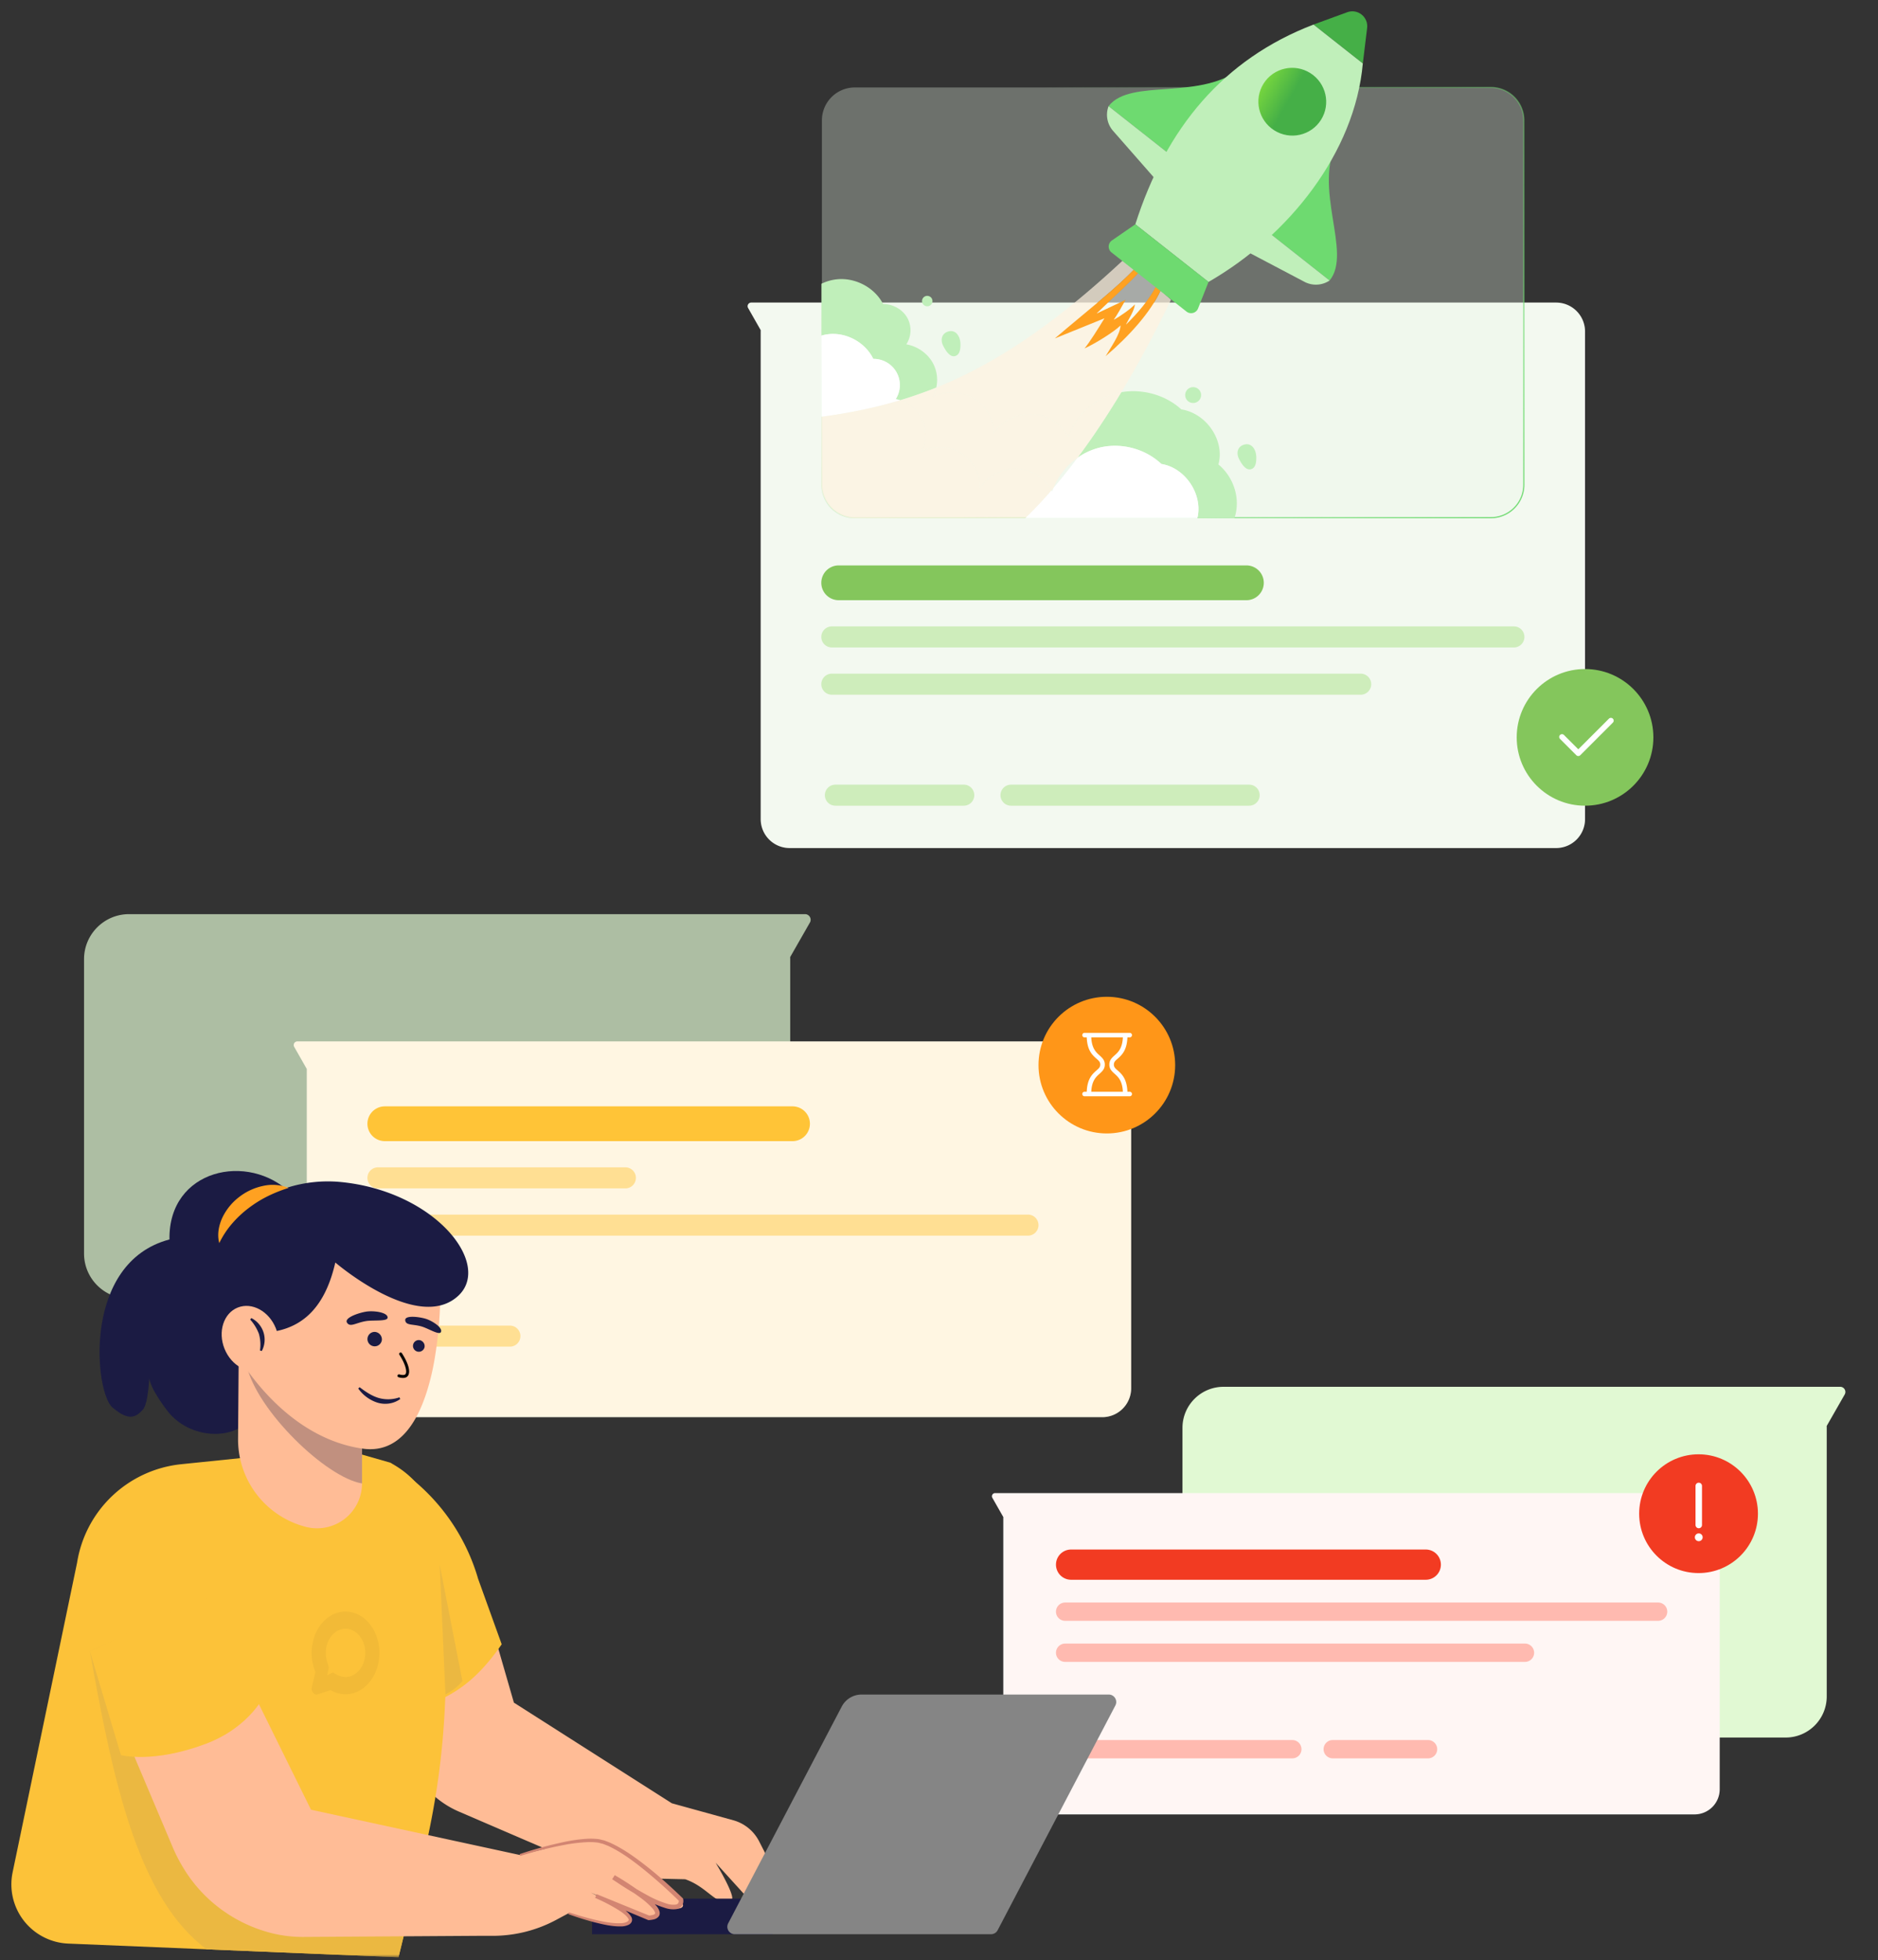 <svg xmlns="http://www.w3.org/2000/svg" width="504" height="526" viewBox="0 0 504 526" fill="none"><rect x="0" y="0" width="504" height="526" fill="#333333" stroke="none"/><g clip-path="url(#se5qihyqsa)"><mask id="5rydh81sub" style="mask-type:luminance" maskUnits="userSpaceOnUse" x="1" y="1" width="502" height="525"><path d="M502.935 1.04H1.275v524.201h501.66V1.041z" fill="#fff"></path></mask><g mask="url(#5rydh81sub)"><path opacity=".97" d="M328.366 372.155c-6.089 0-11.026 4.936-11.026 11.025v72.069c0 6.089 4.937 11.026 11.026 11.026h150.849c6.09 0 11.026-4.937 11.026-11.026V383.18c0-.17-.004-.34-.012-.509l4.833-8.454a1.378 1.378 0 0 0-1.197-2.062H328.366z" fill="#E7FFD8"></path><path opacity=".68" d="M34.64 245.314c-6.674 0-12.085 5.411-12.085 12.085v78.994c0 6.674 5.411 12.085 12.085 12.085h165.345c6.674 0 12.085-5.411 12.085-12.085v-78.994c0-.187-.005-.373-.013-.558l5.297-9.267a1.51 1.51 0 0 0-1.312-2.26H34.64z" fill="#E7FFD8"></path><path d="M295.807 279.47a7.765 7.765 0 0 1 7.764 7.765v85.304a7.764 7.764 0 0 1-7.764 7.765H90.105a7.765 7.765 0 0 1-7.765-7.765v-85.304c0-.12.003-.239.008-.358l-3.389-5.956a.971.971 0 0 1 .844-1.451h216.004z" fill="#fff"></path><path d="M295.807 279.47a7.765 7.765 0 0 1 7.764 7.765v85.304a7.764 7.764 0 0 1-7.764 7.765H90.105a7.765 7.765 0 0 1-7.765-7.765v-85.304c0-.12.003-.239.008-.358l-3.389-5.956a.971.971 0 0 1 .844-1.451h216.004z" fill="#FFD571" fill-opacity=".2"></path><path d="M212.807 296.896H103.273a4.666 4.666 0 1 0 0 9.333h109.534a4.668 4.668 0 0 0 0-9.333z" fill="#FFC437"></path><path d="M167.833 313.261h-66.402a2.825 2.825 0 0 0 0 5.65h66.402a2.825 2.825 0 1 0 0-5.65zM275.877 325.943H101.432a2.825 2.825 0 1 0 0 5.65h174.445a2.825 2.825 0 1 0 0-5.65zM136.838 355.728h-34.451a2.825 2.825 0 1 0 0 5.65h34.451a2.825 2.825 0 1 0 0-5.65z" fill="#FFC437" fill-opacity=".46"></path><path d="M297.042 304.166c10.128 0 18.338-8.21 18.338-18.338s-8.21-18.339-18.338-18.339c-10.129 0-18.339 8.211-18.339 18.339 0 10.128 8.21 18.338 18.339 18.338z" fill="#FF9618"></path><path fill-rule="evenodd" clip-rule="evenodd" d="M291.645 292.977h-.62a.609.609 0 0 0 0 1.216h12.159a.608.608 0 1 0 0-1.216h-.62c-.14-3.469-1.482-4.714-2.556-5.667-.559-.498-1.079-.851-1.079-1.628 0-.777.52-1.13 1.079-1.627 1.074-.954 2.416-2.199 2.556-5.668h.62a.608.608 0 1 0 0-1.216h-12.159a.609.609 0 0 0 0 1.216h.62c.14 3.469 1.483 4.714 2.556 5.668.559.497 1.08.85 1.08 1.627s-.521 1.13-1.08 1.628c-1.073.954-2.416 2.198-2.556 5.667zm9.701 0c-.135-2.894-1.239-3.953-2.145-4.759-.842-.749-1.488-1.366-1.488-2.536s.646-1.787 1.488-2.536c.906-.806 2.01-1.865 2.145-4.759h-8.483c.135 2.894 1.239 3.953 2.146 4.759.842.749 1.488 1.366 1.488 2.536s-.646 1.787-1.488 2.536c-.907.806-2.011 1.865-2.146 4.759h8.483z" fill="#fff"></path><path d="M454.767 400.68a6.748 6.748 0 0 1 6.748 6.748v72.724a6.748 6.748 0 0 1-6.748 6.748H276.006a6.748 6.748 0 0 1-6.748-6.748v-72.724c0-.104.002-.208.007-.311l-2.945-5.176a.844.844 0 0 1 .733-1.261h187.714z" fill="#fff"></path><path d="M454.767 400.68a6.748 6.748 0 0 1 6.748 6.748v72.724a6.748 6.748 0 0 1-6.748 6.748H276.006a6.748 6.748 0 0 1-6.748-6.748v-72.724c0-.104.002-.208.007-.311l-2.945-5.176a.844.844 0 0 1 .733-1.261h187.714z" fill="#FF9D8F" fill-opacity=".09"></path><path d="M382.637 415.823h-95.189a4.054 4.054 0 1 0 0 8.11h95.189a4.055 4.055 0 1 0 0-8.11z" fill="#F23B22"></path><path d="M444.922 430.045H285.848a2.455 2.455 0 1 0 0 4.91h159.074a2.456 2.456 0 1 0 0-4.91zM409.19 441.066H285.849a2.455 2.455 0 1 0 0 4.91H409.19a2.456 2.456 0 1 0 0-4.91zM346.826 466.95h-60.147a2.456 2.456 0 1 0 0 4.91h60.147a2.455 2.455 0 1 0 0-4.91zM383.176 466.95h-25.51a2.455 2.455 0 1 0 0 4.91h25.51a2.456 2.456 0 1 0 0-4.91z" fill="#FF725E" fill-opacity=".45"></path><path d="M455.841 422.142c8.801 0 15.936-7.136 15.936-15.937 0-8.802-7.135-15.937-15.936-15.937-8.802 0-15.937 7.135-15.937 15.937 0 8.801 7.135 15.937 15.937 15.937z" fill="#F23B22"></path><path d="M455.896 398.755v10.49" stroke="#fff" stroke-width="1.738" stroke-linecap="round" stroke-linejoin="round"></path><path d="M455.896 413.58a1.044 1.044 0 1 0 0-2.088 1.044 1.044 0 0 0 0 2.088zM417.614 81.197a7.765 7.765 0 0 1 7.765 7.764v130.851a7.764 7.764 0 0 1-7.765 7.765H211.913a7.764 7.764 0 0 1-7.765-7.765V88.962c0-.12.003-.24.008-.36l-3.389-5.955a.971.971 0 0 1 .844-1.45h216.003z" fill="#fff"></path><path d="M417.614 81.197a7.765 7.765 0 0 1 7.765 7.764v130.851a7.764 7.764 0 0 1-7.765 7.765H211.913a7.764 7.764 0 0 1-7.765-7.765V88.962c0-.12.003-.24.008-.36l-3.389-5.955a.971.971 0 0 1 .844-1.45h216.003z" fill="#84C65C" fill-opacity=".09"></path><path d="M400.111 23.466H229.414a8.838 8.838 0 0 0-8.839 8.838v97.785a8.838 8.838 0 0 0 8.839 8.838h170.697a8.838 8.838 0 0 0 8.838-8.838V32.304a8.838 8.838 0 0 0-8.838-8.838z" fill="#E8F4E6" fill-opacity=".32" stroke="url(#q8w6g5mx2c)" stroke-width=".324"></path><path d="M334.614 151.734H225.08a4.666 4.666 0 1 0 0 9.333h109.534a4.668 4.668 0 0 0 0-9.333z" fill="#84C65C"></path><path d="M406.286 168.1H223.239a2.825 2.825 0 1 0 0 5.65h183.047a2.825 2.825 0 1 0 0-5.65zM365.169 180.782H223.24a2.825 2.825 0 1 0 0 5.65h141.929a2.825 2.825 0 1 0 0-5.65zM258.646 210.566h-34.451a2.825 2.825 0 1 0 0 5.65h34.451a2.825 2.825 0 1 0 0-5.65zM335.235 210.566h-63.909a2.825 2.825 0 0 0 0 5.65h63.909a2.825 2.825 0 1 0 0-5.65z" fill="#CEEDBB"></path><path d="M257.745 92.108c.043 1-.001 2.689-1.004 3.267-1.675.966-2.992-1.379-3.606-2.557-.734-1.408-.546-3.154 1.112-3.781 2.19-.829 3.417 1.205 3.498 3.071zM337.14 122.474c.043 1 0 2.689-1.004 3.267-1.674.966-2.992-1.379-3.605-2.557-.735-1.408-.546-3.154 1.112-3.781 2.19-.829 3.416 1.205 3.497 3.071zM248.847 82.192a1.4 1.4 0 0 0 1.403-1.398 1.4 1.4 0 0 0-1.403-1.397 1.4 1.4 0 0 0-1.403 1.397 1.4 1.4 0 0 0 1.403 1.398zM321.154 107.924a2.124 2.124 0 0 0 .964-2.853 2.142 2.142 0 0 0-2.865-.958 2.123 2.123 0 0 0-.962 2.853 2.14 2.14 0 0 0 2.863.958zM234.367 96.305a7.076 7.076 0 0 1 3.62.953 7.034 7.034 0 0 1 2.619 2.664 7.001 7.001 0 0 1-.223 7.187c.405.073.805.172 1.197.298a112.993 112.993 0 0 0 9.685-3.395 9.505 9.505 0 0 0-.751-6.289c-1.378-2.741-4.173-4.782-7.286-5.319a6.933 6.933 0 0 0 .225-7.187c-1.27-2.2-3.846-3.645-6.46-3.62-2.151-4.272-7.165-7.042-12.078-6.673a12.31 12.31 0 0 0-4.468 1.228V90.06a11.233 11.233 0 0 1 2.257-.416c4.747-.373 9.589 2.393 11.663 6.662zM326.987 124.639c1.767-6.385-3.176-13.72-9.958-14.777-4.213-3.857-10.393-5.599-16.102-4.613-3.678 6.101-7.609 12.044-11.739 17.58a17.601 17.601 0 0 1 5.778-2.673c5.823-1.473 12.353.228 16.706 4.352 6.484 1.04 11.222 8.233 9.658 14.573h9.94a12.53 12.53 0 0 0 .487-1.934c.766-4.579-1.106-9.488-4.77-12.508z" fill="#C0EFBA"></path><path d="M311.673 124.507c-4.353-4.124-10.884-5.825-16.706-4.352a17.643 17.643 0 0 0-5.78 2.674 156.547 156.547 0 0 1-6.459 8.104c-.129.325-.249.655-.357.988a9.26 9.26 0 0 0-.187-.356 116.323 116.323 0 0 1-7.081 7.515h46.228c1.564-6.339-3.174-13.532-9.658-14.573zM240.383 107.108a7.002 7.002 0 0 0 .223-7.187 7.033 7.033 0 0 0-2.619-2.664 7.075 7.075 0 0 0-3.62-.952c-2.074-4.27-6.916-7.036-11.663-6.663-.764.062-1.521.201-2.257.417v21.79c7.273-.976 14.237-2.368 21.133-4.442a9.308 9.308 0 0 0-1.197-.299z" fill="#fff"></path><path opacity=".7" d="M261.414 106.915c3.288 1.977 5.359 5.7 5.244 9.427 2.134-3.335 6.226-5.413 10.294-5.229 4.068.185 7.946 2.625 9.756 6.139 1.91-5.692 7.002-10.287 13.028-11.756.394-.096.792-.178 1.192-.247 4.94-8.192 9.426-16.666 13.335-24.82l-2.794-2.486c-2.704 5.896-8.477 12.288-14.752 17.638 1.212-2.1 3.991-5.945 3.992-8.244-1.637 1.647-6.579 4.754-9.651 6.167 1.335-1.62 3.714-5.394 5.348-8.092l-13.326 5.41c8.695-7.441 16.21-13.164 21.629-18.896l-2.848-2.535c-19.027 17.824-34.935 28.313-50.596 34.62a9.24 9.24 0 0 1-.946 2.504c3.426-1.735 7.807-1.577 11.095.4z" fill="#FFF2E0"></path><path opacity=".7" d="M247.418 112.422a9.822 9.822 0 0 1 .944 4.419 9.81 9.81 0 0 1-1.14 4.373 10.805 10.805 0 0 1 10.72.391 10.742 10.742 0 0 1 3.791 4.039 10.676 10.676 0 0 1 1.267 5.383c2.065-3.336 6.02-5.418 9.95-5.236 3.796.175 7.418 2.454 9.235 5.774l.543-.632a18.192 18.192 0 0 1 6.46-8.104c4.131-5.536 8.062-11.479 11.74-17.58-.4.069-.797.152-1.192.247-6.026 1.469-11.118 6.064-13.028 11.756-1.81-3.514-5.688-5.954-9.756-6.139-4.068-.184-8.16 1.894-10.294 5.229.114-3.727-1.956-7.45-5.244-9.427-3.288-1.977-7.67-2.135-11.096-.4a9.21 9.21 0 0 0 .947-2.504 113.124 113.124 0 0 1-9.685 3.396 9.896 9.896 0 0 1 5.838 5.015z" fill="#FFF2E0"></path><path opacity=".7" d="M282.185 131.565c-1.816-3.32-5.439-5.599-9.235-5.774-3.93-.182-7.885 1.9-9.95 5.236a10.682 10.682 0 0 0-1.267-5.384 10.746 10.746 0 0 0-3.791-4.038 10.803 10.803 0 0 0-10.72-.392 9.617 9.617 0 0 0 .447-8.228 9.656 9.656 0 0 0-2.417-3.468 9.703 9.703 0 0 0-3.672-2.11c-6.896 2.074-13.86 3.466-21.133 4.442v17.991a9.227 9.227 0 0 0 2.718 6.534 9.297 9.297 0 0 0 6.559 2.706h45.379a116.61 116.61 0 0 0 7.082-7.515z" fill="#FFF2E0"></path><path d="m283.08 90.823 13.326-5.41c-1.634 2.697-4.013 6.472-5.348 8.09 3.072-1.412 8.014-4.519 9.651-6.166-.001 2.299-2.78 6.144-3.992 8.244 6.275-5.35 12.048-11.742 14.752-17.638l-1.24-1.104c-1.792 3.474-4.816 7.125-8.057 10.254.724-1.386 2.374-3.93 2.398-5.433-.965 1.094-3.861 3.177-5.655 4.132.79-1.072 2.207-3.566 3.182-5.347l-7.777 3.676c4.495-4.357 8.448-7.835 11.511-11.196l-1.122-.998c-5.419 5.731-12.934 11.454-21.629 18.896z" fill="#FFA121"></path><path opacity=".4" d="m294.32 84.12 7.777-3.675c-.975 1.781-2.392 4.275-3.182 5.347 1.794-.955 4.69-3.038 5.655-4.132-.024 1.503-1.674 4.047-2.398 5.433 3.241-3.129 6.265-6.78 8.057-10.254l-4.398-3.914c-3.063 3.361-7.016 6.84-11.511 11.196z" fill="#fff"></path><path d="M333.798 17.722c-11.13 9.705-30.326 3.016-36.292 10.766l17.046 13.445 19.246-24.21z" fill="#6EDA70"></path><path d="M297.506 28.488a6.555 6.555 0 0 0-.316 3.478 6.558 6.558 0 0 0 1.52 3.147l12.079 13.78 3.763-6.96-17.046-13.445z" fill="#C0EFBA"></path><path d="M359.025 37.621c-6.933 13.017 4.004 30.096-2.202 37.656l-17.045-13.445 19.247-24.21z" fill="#6EDA70"></path><path d="M356.823 75.276a6.602 6.602 0 0 1-6.749.352l-16.235-8.553 5.939-5.244 17.045 13.445z" fill="#C0EFBA"></path><path d="M366.896 7.523c.361-2.965-2.538-5.265-5.344-4.24l-9.043 3.307 13.231 10.437 1.156-9.504z" fill="#45AF47"></path><path d="M365.74 17.027c-2.12 23.92-19.863 46.24-41.412 58.636L304.69 60.19c8.24-25.825 23.586-44.304 47.819-53.6l13.231 10.437z" fill="#C0EFBA"></path><path d="m304.69 60.19-6.288 4.336a2 2 0 0 0-.103 3.217l20.125 15.873a2 2 0 0 0 3.099-.837l2.805-7.116L304.69 60.19z" fill="#6EDA70"></path><path d="M341.968 34.977c4.255 2.689 9.873 1.43 12.548-2.81 2.675-4.242 1.394-9.86-2.861-12.549-4.254-2.689-9.872-1.43-12.547 2.81-2.675 4.241-1.394 9.86 2.86 12.549z" fill="url(#04sjx61u4d)"></path><path d="M425.379 216.216c10.128 0 18.338-8.21 18.338-18.338s-8.21-18.339-18.338-18.339c-10.129 0-18.339 8.211-18.339 18.339 0 10.128 8.21 18.338 18.339 18.338z" fill="#84C65C"></path><path d="m432.317 193.386-8.75 8.75-4.375-4.375" stroke="#fff" stroke-width="1.5" stroke-linecap="round" stroke-linejoin="round"></path><path d="m209.322 505.067-5.599-10.943a11.115 11.115 0 0 0-6.943-5.653l-16.476-4.553-42.387-27.007-4.792-16.579-25.206 19.459.229 4.728a24.836 24.836 0 0 0 4.408 12.965 24.906 24.906 0 0 0 10.615 8.673l41.156 17.717 19.563.434c6.304 2.169 8.477 7.593 12.39 5.64 1.458-.727-4.239-10.087-4.239-10.087l9.456 10.413 7.825-5.207z" fill="#FFBC96"></path><path d="M128.321 423.712a53.809 53.809 0 0 0-19.821-28.403l-3.84-2.824 3.259 67.306c11.751-3.428 18.692-6.975 26.722-18.535l-6.32-17.544z" fill="#FCC239"></path><path d="M112.524 502.842a376.295 376.295 0 0 1-1.669 6.455l-3.913 15.944-51.517-2.134-37.091-1.536A15.958 15.958 0 0 1 6.42 515.46a15.89 15.89 0 0 1-3.032-13.022l17.293-83.051a31.505 31.505 0 0 1 9.47-17.977 31.622 31.622 0 0 1 18.493-8.483l42.321-4.347 13.695 3.905c13.368 7.158 13.381 20.134 14.02 28.633 2.804 37.198-.652 59.728-6.156 81.724z" fill="#FCC239"></path><path d="M77.597 500.187c-.535 2.147 33.831 6.95 33.258 9.11l-3.913 15.944-51.517-2.134c-17.998-13.549-24.74-43.029-31.3-79.967l31.3-14.351 22.172 71.398z" fill="#EBB841"></path><path d="M84.865 454.737a1.26 1.26 0 0 1-.766-.395 1.765 1.765 0 0 1-.438-.863 1.812 1.812 0 0 1 .042-.778l.938-3.999a14.284 14.284 0 0 1-.88-3.288 13.515 13.515 0 0 1-.1-2.713c.132-2.057.731-4.028 1.73-5.692.997-1.664 2.355-2.955 3.92-3.73 1.566-.774 3.278-1 4.943-.653 1.665.347 3.218 1.254 4.484 2.619 1.267 1.365 2.197 3.134 2.687 5.108.489 1.974.518 4.076.084 6.069-.434 1.994-1.315 3.8-2.543 5.217-1.228 1.416-2.754 2.387-4.409 2.803a7.8 7.8 0 0 1-2.121.224 8.347 8.347 0 0 1-2.179-.414 9.016 9.016 0 0 1-1.58-.696l-3.294 1.095a1.045 1.045 0 0 1-.518.086zm4.462-5.943.368.228c.378.237.77.437 1.174.599.5.218 1.023.352 1.553.4.404.023.81-.006 1.21-.086 1.163-.249 2.225-.964 3.018-2.032.794-1.068 1.274-2.428 1.364-3.866.104-1.677-.332-3.338-1.216-4.628-.642-.938-1.488-1.636-2.441-2.012a4.38 4.38 0 0 0-2.944-.113c-1.207.378-2.266 1.264-2.99 2.502-.726 1.238-1.07 2.748-.975 4.265.01.155.024.303.041.451.056.42.14.833.251 1.236.096.379.23.853.41 1.398l.116.345-.47 2.08 1.53-.767z" fill="#0E0E0E" fill-opacity=".04"></path><path d="M207.366 509.514h-48.473v9.545h48.473v-9.545z" fill="#1B1B43"></path><path d="M267.733 517.987a1.999 1.999 0 0 1-1.771 1.072h-68.767c-1.503 0-2.469-1.596-1.772-2.928l30.478-58.174a6 6 0 0 1 5.315-3.216h66.347c1.503 0 2.469 1.597 1.772 2.929l-31.602 60.317z" fill="#858585"></path><path d="M78.086 320.25c-11.412-11.226-32.931-6.508-32.605 12.364-23.476 6.182-20.097 40.945-15.325 45.066 4.773 4.121 6.568 2.277 8.152.651 1.584-1.627 1.793-9.599 1.793-9.599s-1.25 1.847 4.728 9.761c5.978 7.915 18.61 8.341 22.823 1.464 4.213-6.876 10.434-59.707 10.434-59.707z" fill="#1B1B43"></path><path d="M97.16 362.224v35.857c0 .326-.013.638-.04.951a12.042 12.042 0 0 1-5.017 8.853 12.072 12.072 0 0 1-10.02 1.858 24.255 24.255 0 0 1-13.174-8.692 24.174 24.174 0 0 1-5.02-14.944l.183-23.883H97.16z" fill="#FFBC96"></path><path d="M97.16 377.725v20.356c0 .326-.013-.312-.04 0-9.611-1.575-28.213-19.546-30.926-31.637l30.966 11.281z" fill="#1B1B43" fill-opacity=".27"></path><path d="M116.606 364.879a64.48 64.48 0 0 1-2.048 8.538c-2.869 9.098-8.02 16.647-17.242 15.332-21.675-3.097-33.74-25.38-33.74-25.38l14.83-16.919 9.95-13.354 29.828 12.859a111.74 111.74 0 0 1-1.578 18.924z" fill="#FFBC96"></path><path d="M69.989 357.669c9.513-.304 16.87-5.139 19.998-18.873 0 0 22.172 19.09 33.04 8.894 9.101-8.537-6.338-28.179-31.896-30.52a36.265 36.265 0 0 0-25.885 7.882c-12.387 9.905-13.57 32.942-1.995 40.914l6.738-8.297z" fill="#1B1B43"></path><path d="M58.849 333.59c-.621-2.243-.158-4.728.845-6.867a15.257 15.257 0 0 1 4.465-5.484 15.733 15.733 0 0 1 6.389-2.981 11.546 11.546 0 0 1 6.886.527 38.15 38.15 0 0 0-5.897 2.38 32.033 32.033 0 0 0-4.982 3.159 28.892 28.892 0 0 0-4.264 4.024 23.883 23.883 0 0 0-3.442 5.242z" fill="#FFA121"></path><path d="M70.467 367.492c3.804-1.519 5.396-6.468 3.556-11.054-1.84-4.586-6.414-7.072-10.217-5.553-3.803 1.52-5.395 6.469-3.556 11.055 1.84 4.586 6.414 7.072 10.217 5.552z" fill="#FFBC96"></path><path d="M69.77 362.403a10.582 10.582 0 0 0-.289-4.465 12.144 12.144 0 0 0-2.344-3.832l.32-.396a6.5 6.5 0 0 1 3.26 3.833 6.477 6.477 0 0 1-.459 5.007l-.488-.147zM102.489 359.549a1.94 1.94 0 0 1-3.371 1.102 1.932 1.932 0 0 1 .382-2.922 1.944 1.944 0 0 1 1.058-.312 2.036 2.036 0 0 1 1.931 2.132zM113.937 361.529a1.578 1.578 0 0 1-1.23 1.192 1.574 1.574 0 0 1-1.875-1.484 1.568 1.568 0 0 1 1.763-1.613 1.652 1.652 0 0 1 1.342 1.905zM104.021 353.55c.088 1.136-3.79.646-5.79.971-2.711.441-4.243 1.751-5.094.441-.85-1.31 3.047-2.635 5.094-2.971 2.046-.337 5.79.176 5.79 1.559z" fill="#1B1B43"></path><path d="M106.876 369.553a.47.47 0 0 0 .087.036c1.079.308 1.867.242 2.341-.197 1.002-.926.445-3.327-1.453-6.267a.386.386 0 0 0-.248-.171.4.4 0 0 0-.297.054.404.404 0 0 0-.172.248.38.38 0 0 0-.002.154c.009.051.028.1.056.143 1.765 2.734 2.132 4.75 1.581 5.26-.248.228-.827.235-1.589.017a.398.398 0 0 0-.473.227.397.397 0 0 0 .169.496z" fill="#000"></path><path d="M96.51 372.261c1.606 1.224 3.244 2.327 5.056 2.871a9.215 9.215 0 0 0 5.625-.152l.229.454a6.863 6.863 0 0 1-2.972 1.204 7.216 7.216 0 0 1-3.263-.267c-2.04-.683-3.806-2-5.042-3.757l.368-.353zM118.334 357.446c-.375.977-3.397-.959-5.183-1.478-2.421-.703-4.208-.221-4.397-1.642-.188-1.422 3.565-.983 5.394-.456 1.83.528 4.731 2.429 4.186 3.576z" fill="#1B1B43"></path><path d="M170.348 508.367c-.862-.431-1.401-.72-1.401-.72l.311-.612s.574.275 1.407.722l-.317.61z" fill="#C5C5FF"></path><path d="M183.238 511.575c-1.004 1.978-8.699-1.523-12.286-3.28 2.778 1.536 7.565 4.556 5.439 6.209-1.709 1.314-5.491-1.484-17.881-6.612 1.878.885 12.951 6.143 10.16 8.134-3.039 2.161-16.081-2.603-16.081-2.603l-3.336 1.79a36 36 0 0 1-17.017 4.275h-3.996l-46.926.3a34.308 34.308 0 0 1-8.7-1.093 39.053 39.053 0 0 1-15.258-7.888 38.266 38.266 0 0 1-7.239-8.108 43.318 43.318 0 0 1-3.873-7.237l-12.377-29.258 32.592-15.007 17.007 34.452 56.081 12.156 15.651-3.905c3.364-.846 8.125.573 11.085 2.382 7.226 4.412 17.894 13.406 16.955 15.293z" fill="#FFBC96"></path><path d="m55.208 428.385-31.083 14.751 8.333 27.854s8.5 2.331 22.75-3.017c12.12-4.549 16.053-13.574 16.053-13.574l-16.053-26.014z" fill="#FCC239"></path><path d="M139.467 497.559a106.712 106.712 0 0 1 11.85-3.242 42.656 42.656 0 0 1 6.121-.871 18.582 18.582 0 0 1 3.147.083c.524.104 1.045.242 1.568.364.498.175.984.376 1.476.564 3.815 1.726 7.139 4.193 10.354 6.733 3.214 2.557 6.248 5.302 9.197 8.165l.135.132.029.167a2.464 2.464 0 0 1-.309 1.761 2.1 2.1 0 0 1-.709.623 2.026 2.026 0 0 1-.815.284 6.747 6.747 0 0 1-2.929-.287 29.094 29.094 0 0 1-5.063-2.121 78.65 78.65 0 0 1-4.695-2.692c-1.551-.919-3.025-1.944-4.536-2.919l.69-1.099a80.945 80.945 0 0 1 7.743 5.117 20.758 20.758 0 0 1 3.5 3.207c.281.348.51.734.679 1.146a2.1 2.1 0 0 1 .156.794 1.518 1.518 0 0 1-.335.888 2.386 2.386 0 0 1-1.323.738 7.821 7.821 0 0 1-1.255.178l-.128.013-.139-.058-14.157-5.919.423-.993a49.58 49.58 0 0 1 6.472 3.485c1.009.72 2.071 1.372 2.814 2.616a1.518 1.518 0 0 1 .116 1.245 1.674 1.674 0 0 1-.84.862 4.702 4.702 0 0 1-1.948.437c-2.538.057-4.921-.534-7.286-1.119a81.71 81.71 0 0 1-6.967-2.183l.172-.479a81.36 81.36 0 0 0 6.961 1.997c2.336.524 4.745 1.038 7.069.923 1.109-.043 2.432-.53 1.893-1.26-.509-.854-1.56-1.579-2.524-2.22a48.294 48.294 0 0 0-6.366-3.315l.424-.993 14.209 5.794-.267-.045a6.63 6.63 0 0 0 1.021-.148c.248-.039.48-.15.666-.319.199-.078-.068-.778-.513-1.301a19.763 19.763 0 0 0-3.29-2.973 79.862 79.862 0 0 0-7.63-4.991l.69-1.099c1.5.957 2.955 1.993 4.482 2.901a76.631 76.631 0 0 0 4.603 2.666 27.892 27.892 0 0 0 4.812 2.046c.758.257 1.561.35 2.358.275l.252-.044c.066-.028.13-.06.191-.098.151-.043.196-.162.299-.236.134-.252.183-.54.139-.822l.164.298a136.18 136.18 0 0 0-9.055-8.137c-3.139-2.55-6.413-5.026-10.03-6.715l-1.377-.546c-.47-.113-.935-.245-1.409-.348a17.718 17.718 0 0 0-2.967-.112 43.118 43.118 0 0 0-6.014.727c-4 .758-7.953 1.746-11.839 2.958l-.16-.483z" fill="#D28572"></path><path d="m118.004 419.929 1.537 34.817c2.148-1.239 3.157-2.024 4.562-3.584l-6.099-31.233z" fill="#EBB841"></path></g></g><defs><linearGradient id="q8w6g5mx2c" x1="388.114" y1="164.398" x2="270.837" y2="31.372" gradientUnits="userSpaceOnUse"><stop stop-color="#6EDA70"></stop><stop offset="1" stop-color="#6EDA70" stop-opacity="0"></stop></linearGradient><linearGradient id="04sjx61u4d" x1="346.811" y1="27.298" x2="338.546" y2="22.616" gradientUnits="userSpaceOnUse"><stop offset=".099" stop-color="#45AF47"></stop><stop offset="1" stop-color="#78D73E"></stop></linearGradient><clipPath id="se5qihyqsa"><path fill="#fff" transform="translate(.923 .563)" d="M0 0h503v525H0z"></path></clipPath></defs></svg>